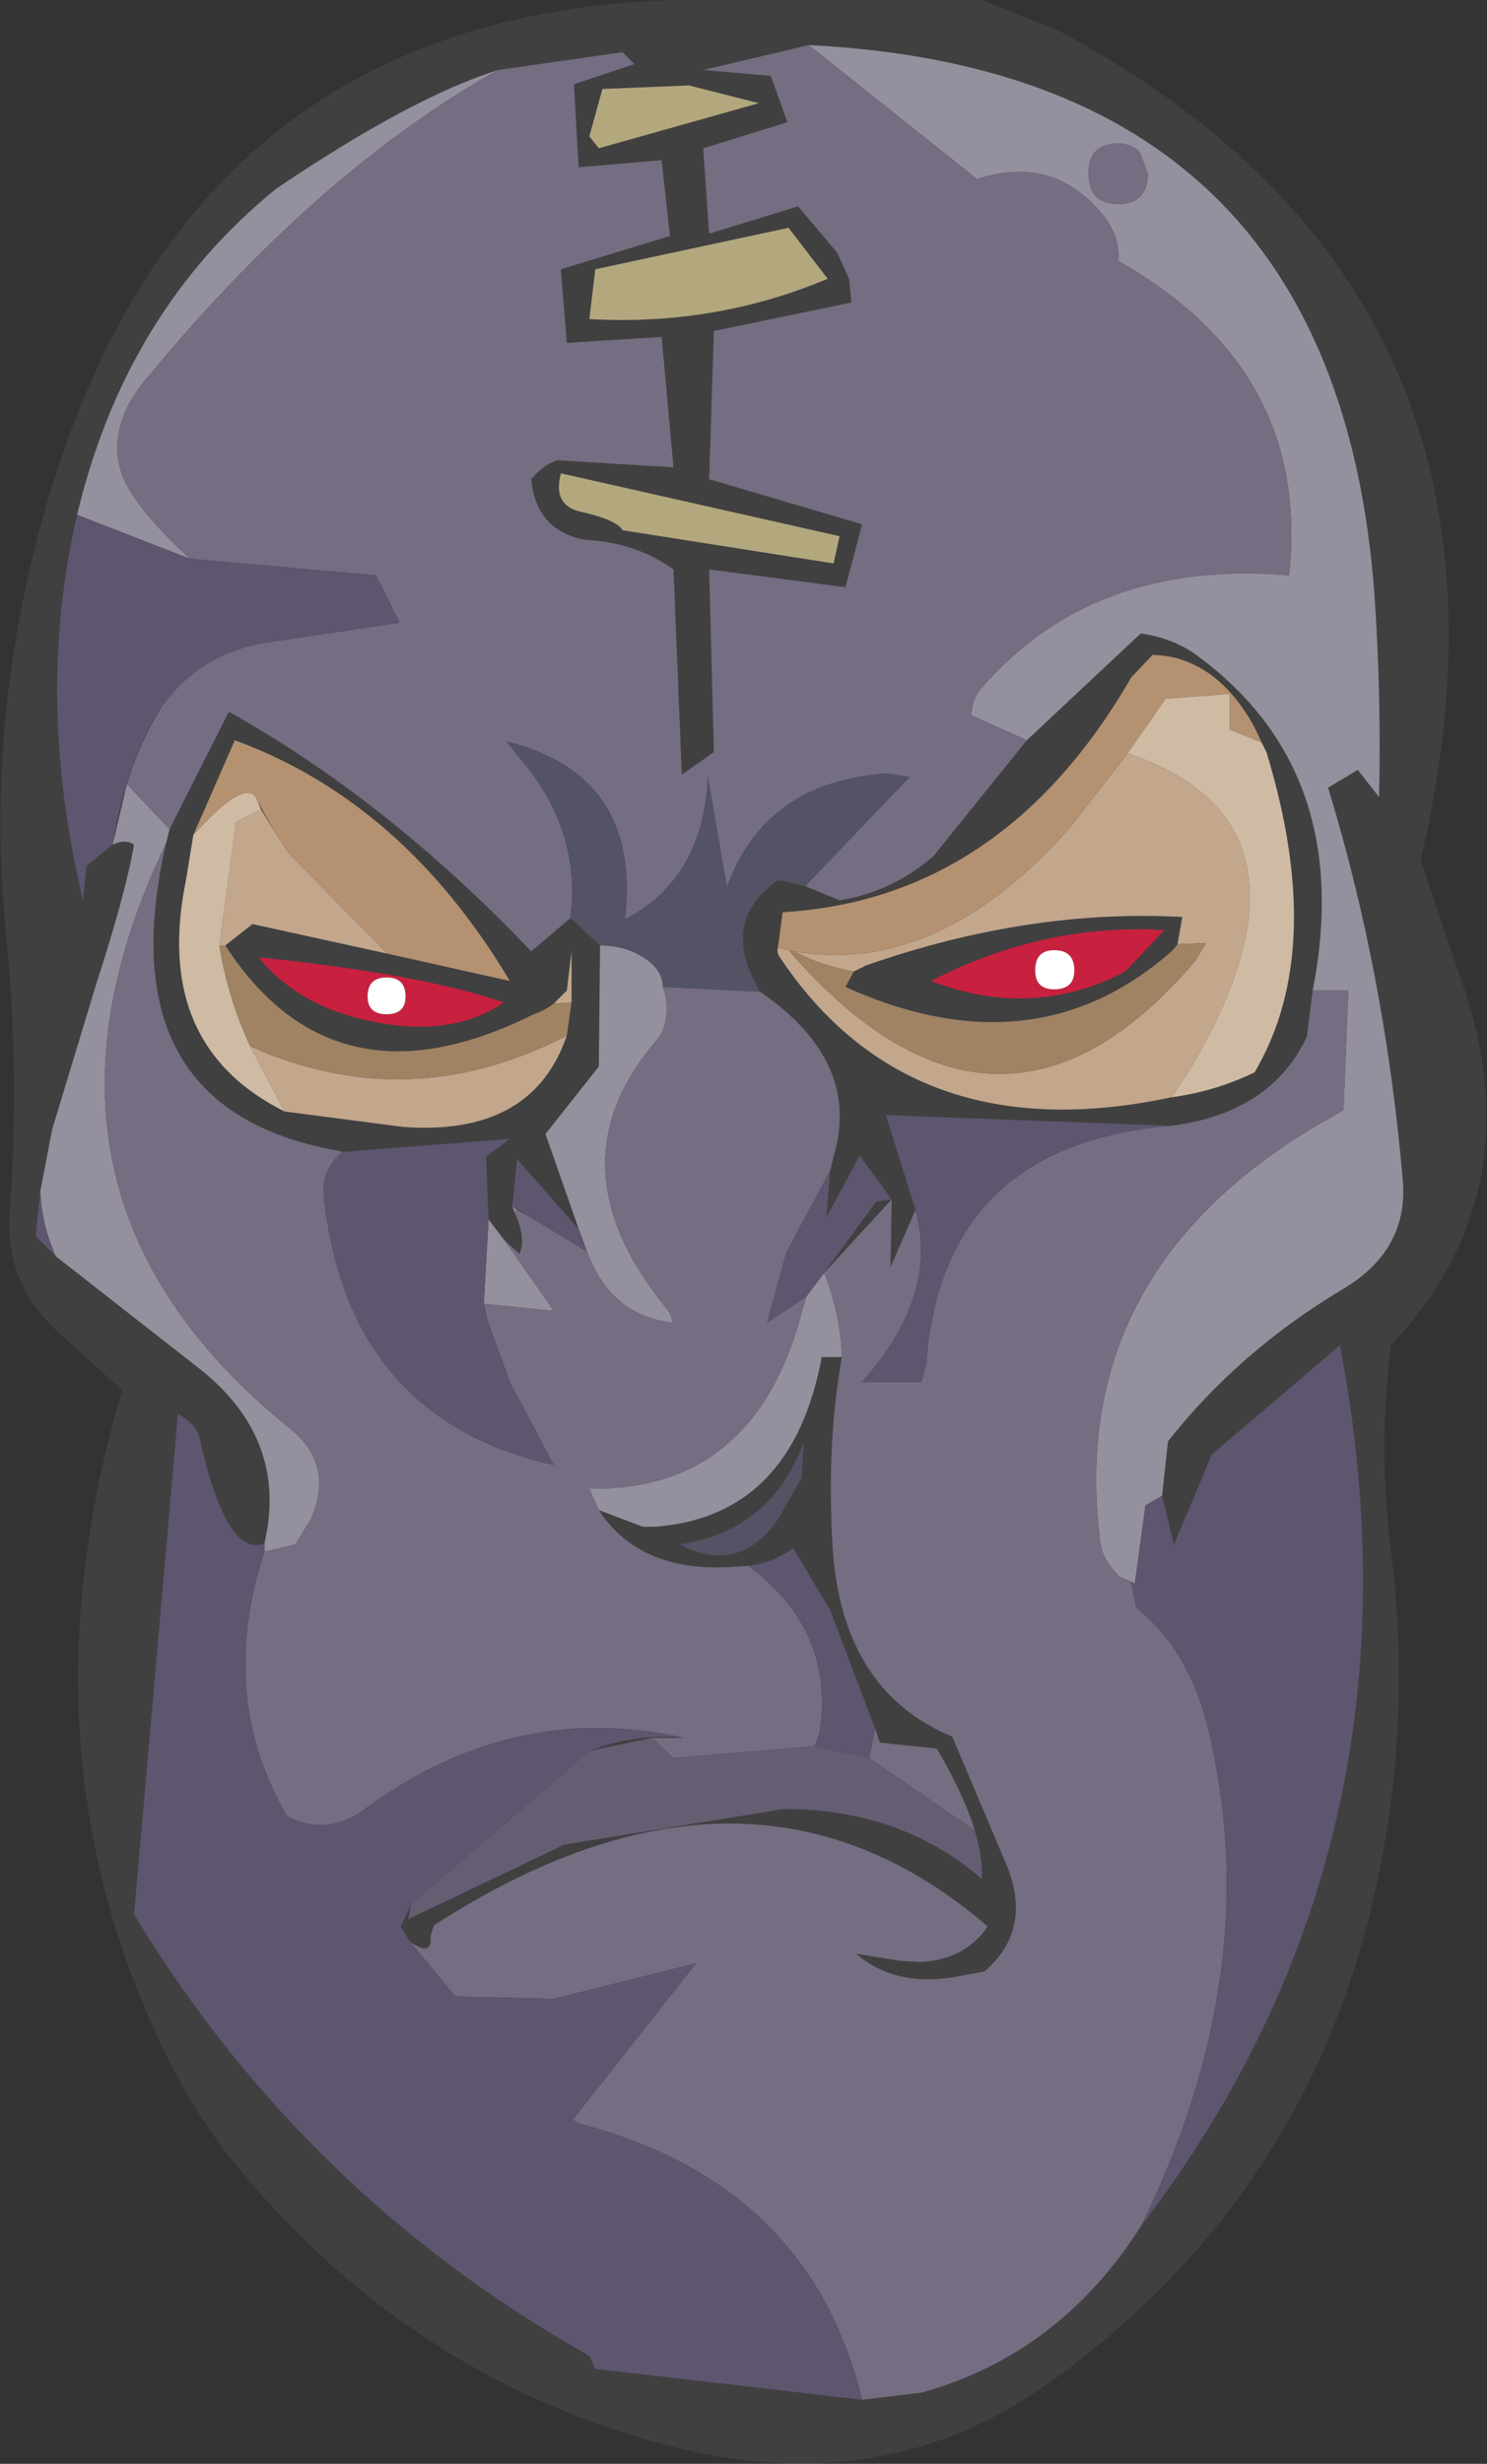 <?xml version="1.0" encoding="UTF-8" standalone="no"?>
<svg xmlns:xlink="http://www.w3.org/1999/xlink" height="103.85px" width="62.7px" xmlns="http://www.w3.org/2000/svg">
  <rect width="100%" height="100%" fill="#333333" stroke="none"/>
  <g transform="matrix(1.0, 0.0, 0.0, 1.0, 31.05, 51.45)">
    <path d="M10.35 -51.45 L13.6 -50.15 Q34.45 -39.0 28.85 -15.2 L30.8 -9.45 Q33.45 -0.95 27.6 5.25 27.05 9.55 27.6 13.9 28.6 21.8 26.65 29.45 23.55 41.6 13.1 49.05 5.9 54.15 -3.55 51.45 -13.8 48.55 -20.9 40.05 -22.6 38.0 -23.85 35.55 -30.45 22.5 -25.9 7.15 L-28.55 4.75 Q-30.85 2.65 -30.65 -0.3 -30.2 -6.15 -30.8 -12.1 -31.65 -20.75 -29.35 -29.25 -23.2 -52.15 0.05 -51.45 L10.35 -51.45 M12.25 -20.25 L17.05 -24.75 Q18.45 -24.55 19.45 -23.8 26.1 -18.9 24.3 -9.7 L24.05 -7.75 Q22.55 -4.55 18.35 -4.0 L6.3 -4.45 7.55 -0.45 6.5 1.95 6.55 -0.9 5.2 -2.75 3.8 -0.15 3.95 -2.1 4.1 -2.7 Q5.3 -6.7 1.0 -9.65 -0.75 -12.6 1.75 -14.35 L2.9 -14.1 4.35 -13.5 Q6.55 -13.85 8.3 -15.35 L12.25 -20.25 M16.15 15.0 L16.8 15.3 16.65 15.25 16.15 15.0 M17.95 11.6 L18.2 9.3 Q21.2 5.5 25.55 2.9 28.35 1.25 28.1 -1.7 27.35 -10.4 24.95 -18.25 L26.2 -19.0 27.1 -17.85 Q27.2 -22.2 26.9 -26.45 25.25 -48.45 3.05 -49.55 L-1.4 -48.5 1.45 -48.25 2.15 -46.3 -1.4 -45.2 -1.15 -41.6 2.6 -42.75 4.25 -40.8 4.75 -39.7 4.85 -38.7 -0.95 -37.5 -1.15 -31.25 5.3 -29.35 4.6 -26.7 -1.15 -27.45 -0.95 -19.75 -2.3 -18.8 -2.65 -27.45 Q-4.25 -28.6 -6.4 -28.7 -8.45 -29.1 -8.65 -31.25 -8.15 -31.85 -7.55 -32.05 L-2.65 -31.75 -3.15 -37.25 -7.15 -37.0 -7.4 -40.1 -2.8 -41.5 -3.15 -44.7 -6.65 -44.4 -6.85 -47.9 -4.3 -48.75 -4.8 -49.25 -10.05 -48.5 Q-13.7 -47.35 -19.4 -43.5 -25.75 -38.35 -27.8 -29.75 -29.6 -22.05 -27.55 -13.5 L-27.4 -14.95 -26.3 -15.85 Q-25.75 -16.1 -25.4 -15.85 -25.75 -13.8 -27.0 -9.95 L-28.85 -3.85 -29.35 -1.25 -29.55 0.65 -28.7 1.5 -22.5 6.35 Q-18.9 9.3 -19.9 13.6 -21.5 14.25 -22.65 9.1 -22.8 8.55 -23.55 8.15 L-25.4 29.25 Q-18.2 41.1 -6.2 47.85 L-5.95 48.4 5.3 49.7 7.8 49.4 Q13.6 47.8 17.05 42.4 29.45 26.2 25.45 5.25 L20.05 9.85 18.45 13.65 17.95 11.6 M-24.2 -21.7 Q-25.15 -20.2 -25.7 -18.4 L-26.3 -15.85 Q-25.7 -19.45 -24.2 -21.7 M-23.9 -16.5 L-21.4 -21.45 Q-14.7 -17.7 -8.65 -11.35 L-7.0 -12.75 -5.75 -11.6 -5.8 -6.5 -8.05 -3.65 -6.65 0.35 -9.25 -2.6 -9.45 -0.6 -9.35 -0.35 Q-8.85 0.75 -9.15 1.4 L-9.8 0.8 -10.45 -0.05 -10.55 -2.7 -9.55 -3.45 -16.6 -2.9 -16.8 -2.95 Q-26.6 -4.7 -24.05 -15.9 L-23.9 -16.5 M2.2 -41.85 L-5.95 -40.1 -6.2 -38.0 Q-0.9 -37.7 3.85 -39.7 L2.2 -41.85 M4.35 -28.85 L-7.4 -31.5 Q-7.75 -30.2 -6.65 -29.9 -5.05 -29.55 -4.8 -29.1 L4.1 -27.7 4.35 -28.85 M22.15 -20.15 Q21.6 -21.45 20.7 -22.4 19.35 -23.8 17.55 -23.85 L16.65 -22.9 Q11.25 -13.55 1.95 -13.0 L1.75 -11.5 Q1.7 -11.3 1.8 -11.15 7.3 -2.85 18.35 -5.2 20.2 -5.45 21.85 -6.25 24.9 -11.4 22.35 -19.75 L22.15 -20.15 M4.95 -10.5 L5.45 -10.75 Q12.3 -13.15 18.8 -12.8 L18.6 -11.65 18.4 -11.4 Q12.6 -6.25 4.6 -9.85 L4.95 -10.5 M3.7 2.2 L5.9 -0.8 6.55 -0.9 3.7 2.2 M4.45 5.75 Q3.8 9.35 4.05 13.65 4.4 19.8 9.1 21.75 L11.45 27.3 Q12.45 29.95 10.45 31.65 L9.9 31.75 9.35 31.85 Q6.75 32.35 5.05 30.9 L6.9 31.2 7.75 31.25 Q9.65 31.15 10.6 29.75 0.55 21.1 -12.75 29.7 L-12.9 30.15 Q-12.8 31.05 -13.75 30.4 L-14.15 29.75 -13.7 28.8 -13.85 29.45 -7.25 26.3 2.0 24.8 Q6.95 24.8 10.35 27.75 10.4 26.85 10.05 25.7 9.6 24.2 8.45 22.25 L6.05 22.0 5.85 21.4 3.95 16.4 2.4 13.8 Q1.6 14.4 0.5 14.55 L-0.3 14.6 Q-4.1 14.8 -5.8 12.2 L-3.95 12.9 -3.4 12.9 Q2.35 12.45 3.6 5.75 L4.45 5.75 M-11.85 32.7 L-7.7 32.8 -11.85 32.7 M18.05 -12.25 Q12.95 -12.55 8.2 -10.1 12.5 -8.45 16.4 -10.5 L18.05 -12.25 M2.85 9.3 Q1.5 13.05 -2.4 13.65 0.1 14.95 1.75 12.6 L2.75 10.85 2.85 9.3 M-3.55 21.8 L-6.2 22.35 Q-4.25 21.6 -2.2 21.8 L-3.55 21.8 M-6.2 -45.7 L-5.8 -45.2 0.95 -47.1 -2.0 -47.85 -5.65 -47.7 -6.2 -45.7 M-22.9 -16.25 L-23.2 -14.4 Q-24.65 -7.4 -19.05 -4.6 L-14.05 -3.95 Q-8.6 -3.55 -7.15 -7.8 L-6.95 -9.2 -6.95 -11.35 -7.15 -9.7 -7.7 -9.15 Q-8.1 -8.85 -8.55 -8.7 -16.95 -4.5 -21.55 -11.6 L-20.4 -12.5 -14.7 -11.25 -9.55 -10.1 Q-14.05 -17.65 -21.15 -20.25 L-22.9 -16.25 M-20.05 -17.35 L-20.2 -17.7 -19.45 -16.35 -20.05 -17.35 M-15.15 -8.35 Q-11.9 -7.75 -9.8 -9.2 -13.3 -10.4 -20.15 -11.1 -18.4 -8.95 -15.15 -8.35 M-9.25 -0.45 L-9.45 -0.6 -8.7 -0.15 -9.25 -0.45" fill="#404040" fill-rule="evenodd" stroke="none"/>
    <path d="M12.25 -20.25 L9.9 -21.3 Q9.95 -22.0 10.3 -22.4 15.0 -27.9 23.3 -27.2 24.25 -35.85 16.1 -40.45 16.2 -41.45 15.45 -42.4 13.35 -44.95 10.15 -43.9 L3.05 -49.55 Q25.25 -48.45 26.9 -26.45 27.2 -22.2 27.1 -17.85 L26.2 -19.0 24.95 -18.25 Q27.35 -10.4 28.1 -1.7 28.35 1.25 25.55 2.9 21.2 5.5 18.2 9.3 L17.95 11.6 17.25 12.0 16.8 15.3 16.15 15.0 Q15.45 14.3 15.35 13.6 13.8 1.7 25.6 -4.65 L25.8 -9.7 24.3 -9.7 Q26.1 -18.9 19.45 -23.8 18.45 -24.55 17.05 -24.75 L12.25 -20.25 M-10.05 -48.5 Q-17.55 -44.3 -24.7 -35.7 -26.7 -33.45 -25.85 -31.3 -25.3 -30.0 -23.05 -27.9 L-27.8 -29.75 Q-25.75 -38.35 -19.4 -43.5 -13.7 -47.35 -10.05 -48.5 M-25.7 -18.4 L-23.9 -16.5 -24.05 -15.9 Q-31.1 -1.2 -18.9 8.7 -16.9 10.25 -17.95 12.6 L-18.6 13.65 -19.9 13.95 -19.9 13.6 Q-18.9 9.3 -22.5 6.35 L-28.7 1.5 Q-29.3 0.15 -29.35 -1.25 L-28.85 -3.85 -27.0 -9.95 Q-25.75 -13.8 -25.4 -15.85 -25.75 -16.1 -26.3 -15.85 L-25.7 -18.4 M14.85 -44.15 Q14.85 -42.85 16.1 -42.85 17.35 -42.85 17.35 -44.15 L17.0 -45.05 Q16.65 -45.4 16.1 -45.4 14.85 -45.4 14.85 -44.15 M3.7 2.2 Q4.4 4.0 4.45 5.75 L3.6 5.75 Q2.35 12.45 -3.4 12.9 L-3.95 12.9 -5.8 12.2 -6.2 11.3 Q0.85 11.4 2.8 3.7 L2.95 3.2 3.7 2.2 M-10.45 -0.05 L-9.8 0.8 -7.7 3.8 -10.65 3.5 -10.45 -0.05 M-9.35 -0.35 L-9.45 -0.6 -9.25 -0.45 -9.35 -0.35 M-6.65 0.35 L-8.05 -3.65 -5.8 -6.5 -5.75 -11.6 Q-4.65 -11.6 -3.85 -11.05 -3.1 -10.55 -3.1 -9.85 -2.75 -8.85 -3.15 -7.9 L-3.45 -7.5 Q-7.85 -2.3 -2.95 3.7 -2.75 3.9 -2.7 4.3 -5.3 4.0 -6.3 1.3 L-6.65 0.35" fill="#94909d" fill-rule="evenodd" stroke="none"/>
    <path d="M3.05 -49.55 L10.15 -43.9 Q13.35 -44.95 15.45 -42.4 16.2 -41.45 16.1 -40.45 24.25 -35.85 23.3 -27.2 15.0 -27.9 10.3 -22.4 9.95 -22.0 9.9 -21.3 L12.25 -20.25 8.3 -15.35 Q6.55 -13.85 4.35 -13.5 L2.9 -14.1 7.3 -18.7 6.35 -18.85 Q1.2 -18.5 -0.4 -14.05 L-1.2 -18.7 Q-1.4 -14.4 -4.7 -12.7 -4.0 -18.8 -9.7 -20.2 L-8.85 -19.15 Q-6.55 -16.25 -7.0 -12.75 L-8.65 -11.35 Q-14.7 -17.7 -21.4 -21.45 L-23.9 -16.5 -25.7 -18.4 Q-25.15 -20.2 -24.2 -21.7 -22.65 -23.85 -19.95 -24.35 L-14.2 -25.2 -15.2 -27.2 -23.05 -27.9 Q-25.3 -30.0 -25.85 -31.3 -26.7 -33.45 -24.7 -35.7 -17.55 -44.3 -10.05 -48.5 L-4.8 -49.25 -4.3 -48.75 -6.85 -47.9 -6.65 -44.4 -3.15 -44.7 -2.8 -41.5 -7.4 -40.1 -7.15 -37.0 -3.15 -37.25 -2.65 -31.75 -7.55 -32.05 Q-8.15 -31.85 -8.65 -31.25 -8.45 -29.1 -6.4 -28.7 -4.25 -28.6 -2.65 -27.45 L-2.3 -18.8 -0.95 -19.75 -1.15 -27.45 4.6 -26.7 5.3 -29.35 -1.15 -31.25 -0.95 -37.5 4.85 -38.7 4.75 -39.7 4.25 -40.8 2.6 -42.75 -1.15 -41.6 -1.4 -45.2 2.15 -46.3 1.45 -48.25 -1.4 -48.5 3.05 -49.55 M24.3 -9.7 L25.8 -9.7 25.6 -4.65 Q13.8 1.7 15.35 13.6 15.45 14.3 16.15 15.0 L16.65 15.25 16.85 16.3 Q19.1 18.1 19.9 21.45 22.35 31.65 17.05 42.4 13.6 47.8 7.8 49.4 L5.3 49.7 Q3.1 40.6 -6.65 38.05 L-6.9 37.9 -1.7 31.3 -7.7 32.8 -11.85 32.7 -13.75 30.4 Q-12.8 31.05 -12.9 30.15 L-12.75 29.7 Q0.55 21.1 10.6 29.75 9.65 31.15 7.75 31.25 L6.9 31.2 5.05 30.9 Q6.75 32.35 9.35 31.85 L9.9 31.75 10.45 31.65 Q12.45 29.95 11.45 27.3 L9.1 21.75 Q4.4 19.8 4.05 13.65 3.8 9.35 4.45 5.75 4.4 4.0 3.7 2.2 L6.55 -0.9 6.5 1.95 7.55 -0.45 Q8.55 3.15 5.3 6.8 L7.8 6.8 8.0 6.1 Q8.65 -3.2 18.35 -4.0 22.55 -4.55 24.05 -7.75 L24.3 -9.7 M14.85 -44.15 Q14.85 -45.4 16.1 -45.4 16.65 -45.4 17.0 -45.05 L17.35 -44.15 Q17.35 -42.85 16.1 -42.85 14.85 -42.85 14.85 -44.15 M1.0 -9.65 Q5.3 -6.7 4.1 -2.7 L3.95 -2.1 2.1 1.35 1.3 4.3 2.95 3.2 2.8 3.7 Q0.85 11.4 -6.2 11.3 L-5.8 12.2 Q-4.1 14.8 -0.3 14.6 L0.5 14.55 Q4.2 17.3 3.5 21.6 L3.3 22.15 -2.65 22.65 -3.55 21.8 -2.2 21.8 Q-9.35 20.2 -15.6 24.75 -17.25 26.0 -18.95 25.1 -21.9 20.0 -19.9 13.95 L-18.6 13.65 -17.95 12.6 Q-16.9 10.25 -18.9 8.7 -31.1 -1.2 -24.05 -15.9 -26.6 -4.7 -16.8 -2.95 L-16.6 -2.9 Q-17.5 -2.15 -17.4 -1.05 -16.4 8.35 -7.7 10.3 L-9.55 6.8 -10.5 4.2 -10.65 3.5 -7.7 3.8 -9.8 0.8 -9.15 1.4 Q-8.85 0.75 -9.35 -0.35 L-9.25 -0.45 -8.7 -0.15 -6.3 1.3 Q-5.3 4.0 -2.7 4.3 -2.75 3.9 -2.95 3.7 -7.85 -2.3 -3.45 -7.5 L-3.15 -7.9 Q-2.75 -8.85 -3.1 -9.85 L1.0 -9.65 M5.85 21.4 L6.05 22.0 8.45 22.25 Q9.6 24.2 10.05 25.7 L5.6 22.65 5.85 21.4" fill="#756d81" fill-rule="evenodd" stroke="none"/>
    <path d="M4.35 -28.85 L4.1 -27.7 -4.8 -29.1 Q-5.05 -29.55 -6.65 -29.9 -7.75 -30.2 -7.4 -31.5 L4.35 -28.85 M2.2 -41.85 L3.85 -39.7 Q-0.9 -37.7 -6.2 -38.0 L-5.95 -40.1 2.2 -41.85 M-6.2 -45.7 L-5.65 -47.7 -2.0 -47.85 0.95 -47.1 -5.8 -45.2 -6.2 -45.7" fill="#b3a77e" fill-rule="evenodd" stroke="none"/>
    <path d="M2.45 -11.35 Q8.5 -10.3 14.05 -16.55 L16.5 -19.7 Q25.2 -16.75 19.2 -6.5 L18.35 -5.2 Q7.3 -2.85 1.8 -11.15 1.7 -11.3 1.75 -11.5 L2.2 -11.4 Q11.05 -1.2 19.35 -10.95 L19.8 -11.7 18.6 -11.65 18.8 -12.8 Q12.3 -13.15 5.45 -10.75 L4.95 -10.5 Q3.55 -10.75 2.45 -11.35 M-14.7 -11.25 L-20.4 -12.5 -21.55 -11.6 -21.8 -11.6 -21.1 -16.8 -20.05 -17.35 -19.45 -16.35 -18.85 -15.45 -14.7 -11.25 M-7.7 -9.15 L-7.15 -9.7 -6.95 -11.35 -6.95 -9.2 -7.7 -9.15 M-7.15 -7.8 Q-8.6 -3.55 -14.05 -3.95 L-19.05 -4.6 -20.5 -7.35 Q-13.9 -4.4 -7.35 -7.7 L-7.15 -7.8" fill="#c2a78d" fill-rule="evenodd" stroke="none"/>
    <path d="M16.5 -19.7 L14.05 -16.55 Q8.5 -10.3 2.45 -11.35 L2.2 -11.4 1.75 -11.5 1.95 -13.0 Q11.25 -13.55 16.65 -22.9 L17.55 -23.85 Q19.35 -23.8 20.7 -22.4 21.6 -21.45 22.15 -20.15 L20.8 -20.7 20.8 -22.2 18.1 -22.0 16.5 -19.7 M-22.9 -16.25 L-21.15 -20.25 Q-14.05 -17.65 -9.55 -10.1 L-14.7 -11.25 -18.85 -15.45 -19.45 -16.35 -20.2 -17.7 Q-20.6 -18.8 -22.9 -16.25" fill="#b39171" fill-rule="evenodd" stroke="none"/>
    <path d="M16.5 -19.7 L18.1 -22.0 20.8 -22.2 20.8 -20.7 22.15 -20.15 22.35 -19.75 Q24.9 -11.4 21.85 -6.25 20.2 -5.45 18.35 -5.2 L19.2 -6.5 Q25.2 -16.75 16.5 -19.7 M-19.05 -4.6 Q-24.65 -7.4 -23.2 -14.4 L-22.9 -16.25 Q-20.6 -18.8 -20.2 -17.7 L-20.05 -17.35 -21.1 -16.8 -21.8 -11.6 Q-21.45 -9.4 -20.5 -7.35 L-19.05 -4.6" fill="#cfbaa4" fill-rule="evenodd" stroke="none"/>
    <path d="M-7.0 -12.75 Q-6.55 -16.25 -8.85 -19.15 L-9.7 -20.2 Q-4.0 -18.8 -4.7 -12.7 -1.4 -14.4 -1.2 -18.7 L-0.4 -14.05 Q1.2 -18.5 6.35 -18.85 L7.3 -18.7 2.9 -14.1 1.75 -14.35 Q-0.75 -12.6 1.0 -9.65 L-3.1 -9.85 Q-3.1 -10.55 -3.85 -11.05 -4.65 -11.6 -5.75 -11.6 L-7.0 -12.75 M2.85 9.3 L2.75 10.85 1.75 12.6 Q0.1 14.95 -2.4 13.65 1.5 13.05 2.85 9.3" fill="#535365" fill-rule="evenodd" stroke="none"/>
    <path d="M2.2 -11.4 L2.45 -11.35 Q3.55 -10.75 4.95 -10.5 L4.6 -9.85 Q12.6 -6.25 18.4 -11.4 L18.6 -11.65 19.8 -11.7 19.35 -10.95 Q11.05 -1.2 2.2 -11.4 M-21.55 -11.6 Q-16.95 -4.5 -8.55 -8.7 -8.1 -8.85 -7.7 -9.15 L-6.95 -9.2 -7.15 -7.8 -7.35 -7.7 Q-13.9 -4.4 -20.5 -7.35 -21.45 -9.4 -21.8 -11.6 L-21.55 -11.6" fill="#9f8363" fill-rule="evenodd" stroke="none"/>
    <path d="M16.8 15.3 L17.25 12.0 17.95 11.6 18.45 13.65 20.05 9.85 25.45 5.25 Q29.45 26.2 17.05 42.4 22.35 31.65 19.9 21.45 19.1 18.1 16.85 16.3 L16.65 15.25 16.8 15.3 M-23.05 -27.9 L-15.2 -27.2 -14.2 -25.2 -19.95 -24.35 Q-22.65 -23.85 -24.2 -21.7 -25.7 -19.45 -26.3 -15.85 L-27.4 -14.95 -27.55 -13.5 Q-29.6 -22.05 -27.8 -29.75 L-23.05 -27.9 M3.95 -2.1 L3.8 -0.15 5.2 -2.75 6.55 -0.9 5.9 -0.8 3.7 2.2 2.95 3.2 1.3 4.3 2.1 1.35 3.95 -2.1 M7.55 -0.45 L6.3 -4.45 18.35 -4.0 Q8.65 -3.2 8.0 6.1 L7.8 6.8 5.3 6.8 Q8.55 3.15 7.55 -0.45 M-13.75 30.4 L-11.85 32.7 -7.7 32.8 -1.7 31.3 -6.9 37.9 -6.65 38.05 Q3.1 40.6 5.3 49.7 L-5.95 48.4 -6.2 47.85 Q-18.2 41.1 -25.4 29.25 L-23.55 8.15 Q-22.8 8.55 -22.65 9.1 -21.5 14.25 -19.9 13.6 L-19.9 13.95 Q-21.9 20.0 -18.95 25.1 -17.25 26.0 -15.6 24.75 -9.35 20.2 -2.2 21.8 -4.25 21.6 -6.2 22.35 L-13.7 28.8 -14.15 29.75 -13.75 30.4 M0.5 14.55 Q1.6 14.4 2.4 13.8 L3.95 16.4 5.85 21.4 5.6 22.65 3.3 22.15 3.5 21.6 Q4.2 17.3 0.5 14.55 M-16.6 -2.9 L-9.55 -3.45 -10.55 -2.7 -10.45 -0.05 -10.65 3.5 -10.5 4.2 -9.55 6.8 -7.7 10.3 Q-16.4 8.35 -17.4 -1.05 -17.5 -2.15 -16.6 -2.9 M-9.45 -0.6 L-9.25 -2.6 -6.65 0.35 -6.3 1.3 -8.7 -0.15 -9.45 -0.6 M-28.7 1.5 L-29.55 0.65 -29.35 -1.25 Q-29.3 0.15 -28.7 1.5" fill="#5e556f" fill-rule="evenodd" stroke="none"/>
    <path d="M18.05 -12.25 L16.4 -10.5 Q12.5 -8.45 8.2 -10.1 12.95 -12.55 18.05 -12.25 M12.6 -10.55 Q12.6 -9.75 13.4 -9.75 14.25 -9.75 14.25 -10.55 14.25 -11.4 13.4 -11.4 12.6 -11.4 12.6 -10.55 M-13.95 -9.45 Q-13.95 -10.25 -14.75 -10.25 -15.55 -10.25 -15.55 -9.45 -15.55 -8.7 -14.75 -8.7 -13.95 -8.7 -13.95 -9.45 M-15.15 -8.35 Q-18.4 -8.95 -20.15 -11.1 -13.3 -10.4 -9.8 -9.2 -11.9 -7.75 -15.15 -8.35" fill="#c7213f" fill-rule="evenodd" stroke="none"/>
    <path d="M12.6 -10.55 Q12.6 -11.4 13.4 -11.4 14.25 -11.4 14.25 -10.55 14.25 -9.75 13.4 -9.75 12.6 -9.75 12.6 -10.55 M-13.95 -9.45 Q-13.95 -8.7 -14.75 -8.7 -15.55 -8.7 -15.55 -9.45 -15.55 -10.25 -14.75 -10.25 -13.95 -10.25 -13.95 -9.45" fill="#ffffff" fill-rule="evenodd" stroke="none"/>
    <path d="M10.05 25.7 Q10.4 26.85 10.35 27.75 6.95 24.8 2.0 24.8 L-7.25 26.3 -13.85 29.45 -13.7 28.8 -6.2 22.35 -3.55 21.8 -2.65 22.65 3.3 22.15 5.6 22.65 10.05 25.7" fill="#665d73" fill-rule="evenodd" stroke="none"/>
  </g>
</svg>
